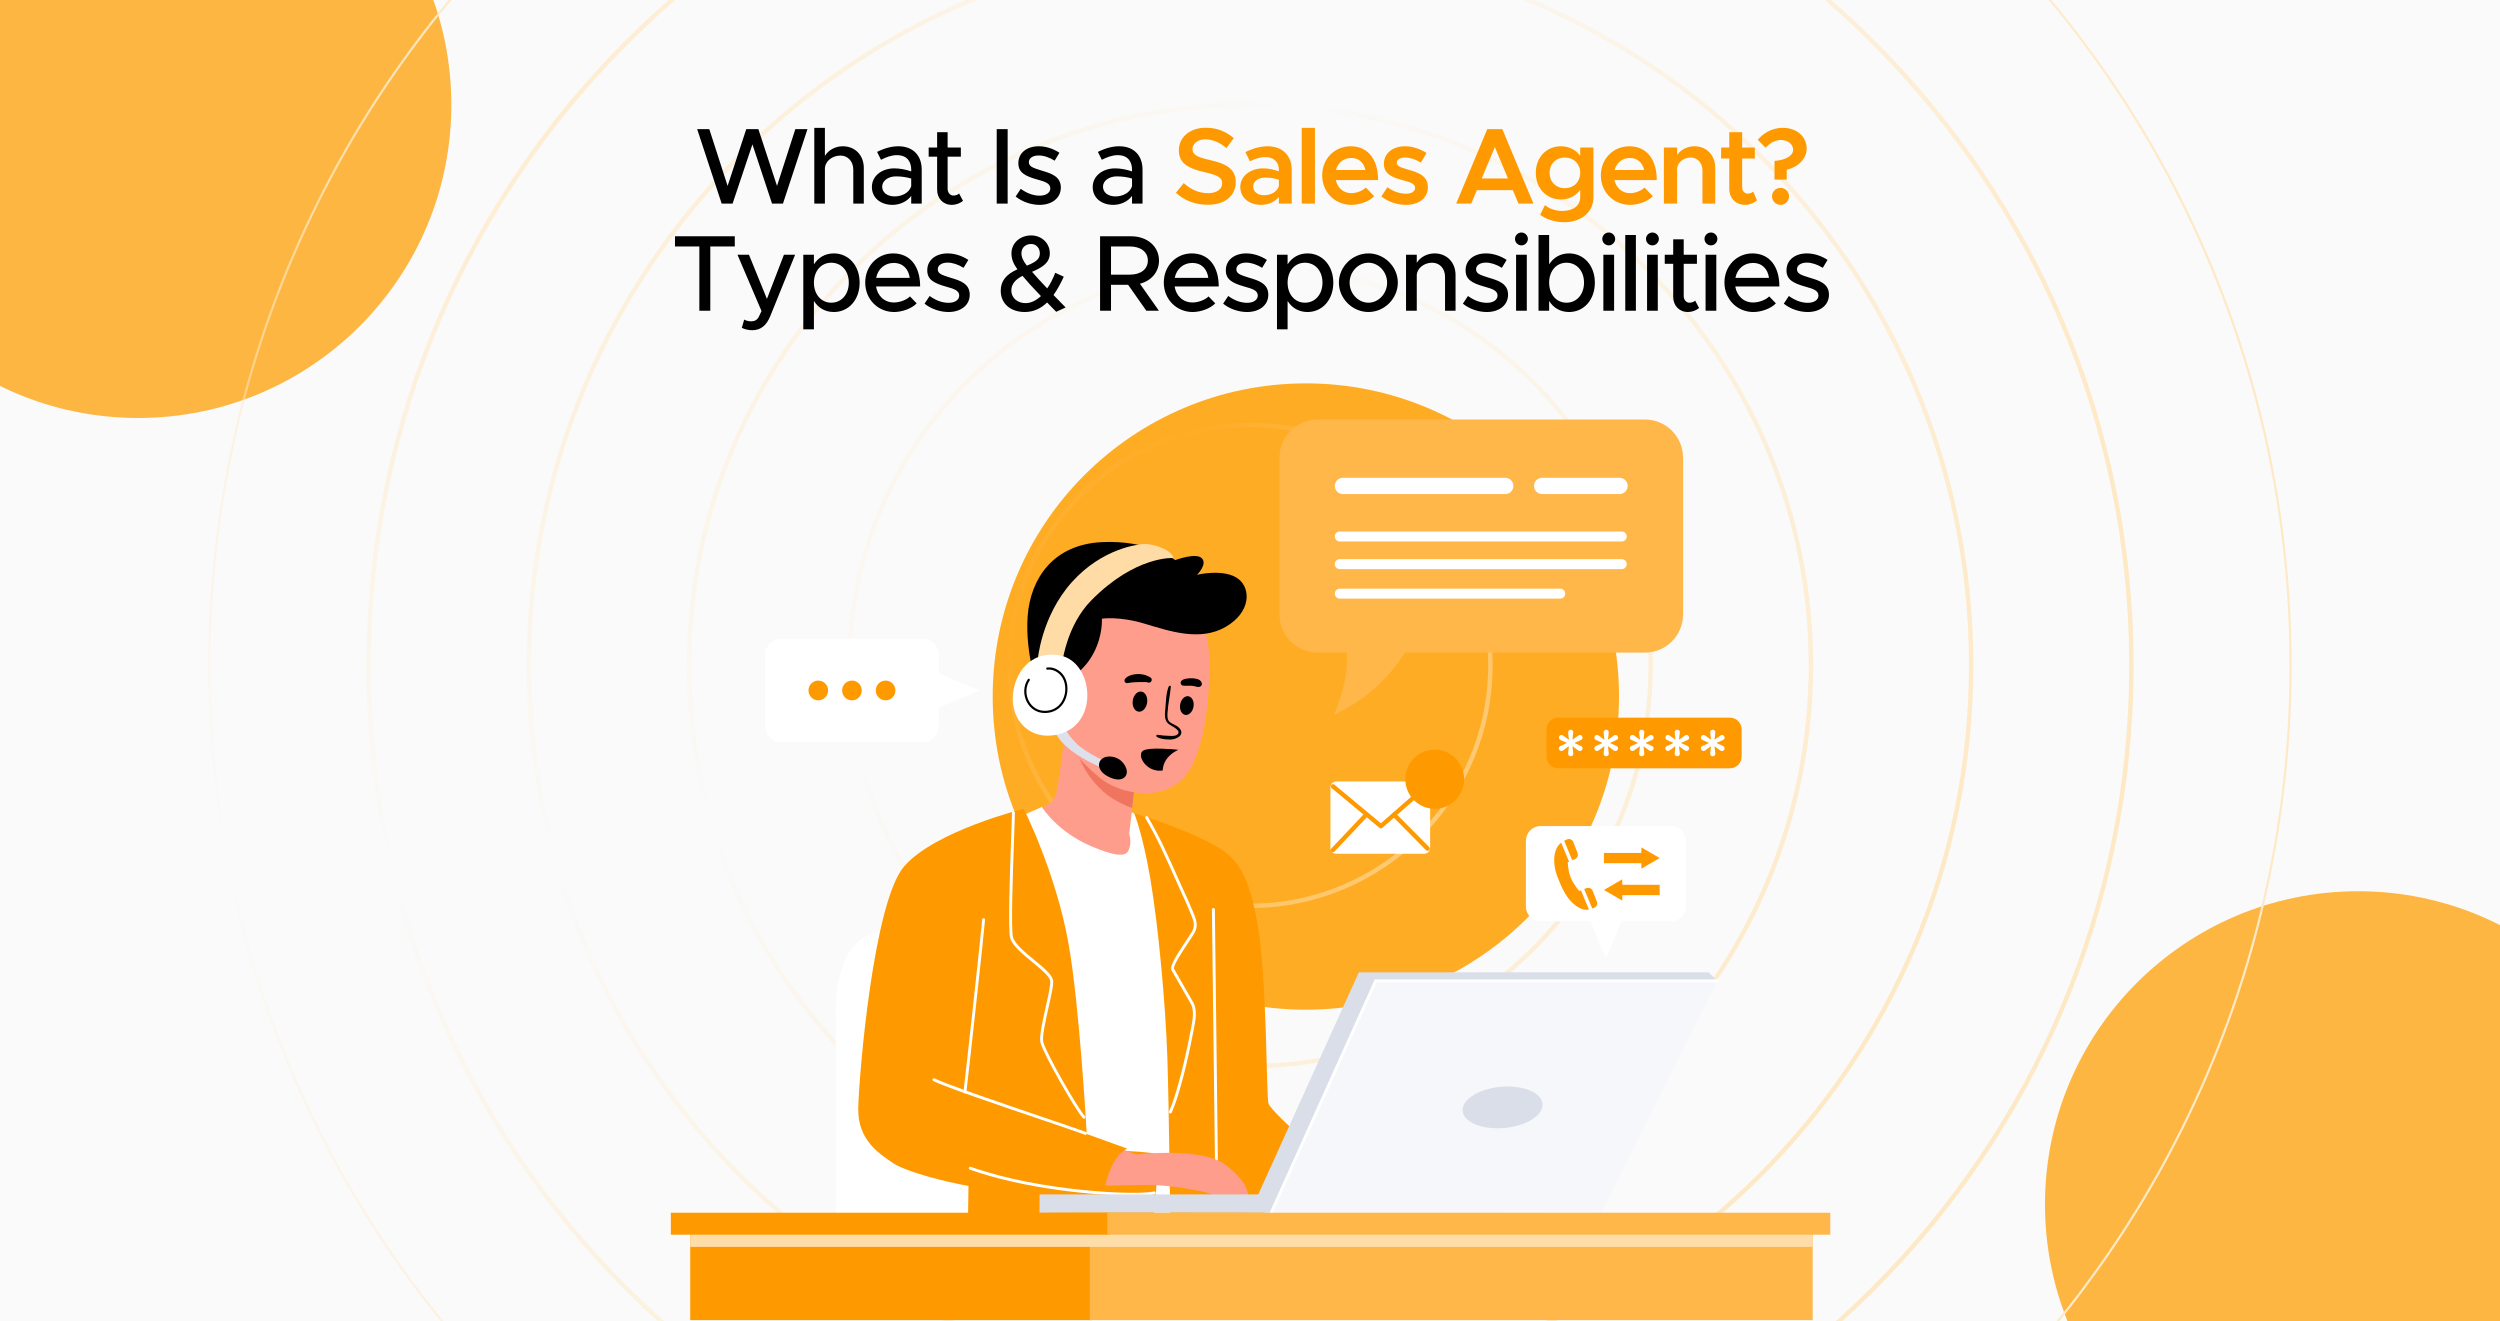 <svg width="350" height="185" viewBox="0 0 350 185" fill="none" xmlns="http://www.w3.org/2000/svg">
<g clip-path="url(#clip0_2376_2)">
<rect width="350" height="185" fill="#FAFAFA"/>
<g filter="url(#filter0_f_2376_2)">
<circle cx="19.343" cy="14.675" r="43.843" fill="#FDB642"/>
</g>
<g filter="url(#filter1_f_2376_2)">
<circle cx="182.819" cy="97.515" r="43.843" fill="#FFAC25"/>
</g>
<g filter="url(#filter2_f_2376_2)">
<circle cx="330.142" cy="168.617" r="43.843" fill="#FDB642"/>
</g>
<path d="M175 -52.514C255.456 -52.514 320.679 12.709 320.679 93.165C320.679 173.621 255.456 238.845 175 238.845C94.543 238.845 29.321 173.621 29.321 93.165C29.321 12.709 94.544 -52.514 175 -52.514ZM298.243 93.165C298.243 161.23 243.065 216.408 175 216.408C106.935 216.408 51.757 161.23 51.757 93.165C51.757 25.1 106.935 -30.078 175 -30.078C243.065 -30.078 298.243 25.1 298.243 93.165ZM275.807 93.165C275.807 148.839 230.674 193.973 175 193.973C119.326 193.972 74.193 148.839 74.193 93.165C74.193 37.491 119.326 -7.641 175 -7.642C230.674 -7.642 275.807 37.491 275.807 93.165ZM253.372 93.165C253.372 136.448 218.283 171.537 175 171.537C131.717 171.537 96.629 136.448 96.629 93.165C96.629 49.882 131.717 14.794 175 14.794C218.283 14.794 253.372 49.882 253.372 93.165ZM230.935 93.165C230.935 124.057 205.892 149.101 175 149.101C144.108 149.1 119.064 124.057 119.064 93.165C119.064 62.273 144.108 37.23 175 37.23C205.892 37.23 230.935 62.273 230.935 93.165ZM208.5 93.165C208.5 111.666 193.501 126.665 175 126.665C156.499 126.665 141.501 111.666 141.501 93.165C141.501 74.664 156.499 59.666 175 59.666C193.501 59.666 208.499 74.664 208.5 93.165ZM208.808 93.165C208.808 74.493 193.671 59.357 175 59.357C156.328 59.358 141.192 74.493 141.192 93.165C141.192 111.837 156.328 126.973 175 126.974C193.671 126.974 208.808 111.837 208.808 93.165ZM231.244 93.165C231.244 62.102 206.062 36.921 175 36.921C143.937 36.921 118.756 62.102 118.755 93.165C118.755 124.228 143.937 149.409 175 149.409C206.062 149.409 231.244 124.228 231.244 93.165ZM253.68 93.165C253.68 49.711 218.453 14.485 175 14.485C131.546 14.486 96.32 49.712 96.32 93.165C96.32 136.619 131.546 171.846 175 171.846C218.453 171.846 253.68 136.619 253.68 93.165ZM276.116 93.165C276.116 37.32 230.844 -7.95 175 -7.95C119.155 -7.95 73.885 37.321 73.884 93.165C73.884 149.01 119.155 194.281 175 194.281C230.844 194.281 276.116 149.01 276.116 93.165ZM298.551 93.165C298.551 24.929 243.235 -30.387 175 -30.387C106.764 -30.387 51.448 24.93 51.448 93.165C51.448 161.401 106.764 216.717 175 216.717C243.235 216.717 298.551 161.401 298.551 93.165Z" stroke="url(#paint0_radial_2376_2)" stroke-width="0.309"/>
<path d="M101.032 28.5L97.604 18.081H99.303L101.866 26.028L104.475 18.081H106.173L108.782 26.028L111.345 18.081H113.044L109.616 28.5H108.084L105.339 20.204L102.564 28.5H101.032ZM117.989 20.477C119.718 20.477 120.932 21.736 120.932 23.51V28.5H119.461V23.768C119.461 22.6 118.717 21.781 117.656 21.781C116.473 21.781 115.487 22.615 115.487 23.631V28.5H114.001V17.898H115.487V21.827C115.957 21.038 116.913 20.477 117.989 20.477ZM125.764 20.477C127.873 20.477 129.04 21.811 129.04 23.753V28.5H127.569V27.423C126.993 28.242 125.916 28.682 124.961 28.682C123.292 28.682 122.064 27.711 122.064 26.18C122.064 24.617 123.474 23.571 125.203 23.571C125.977 23.571 126.811 23.738 127.569 23.995V23.753C127.569 22.767 127.114 21.721 125.552 21.721C124.779 21.721 124.02 22.024 123.338 22.373L122.792 21.265C123.914 20.704 124.9 20.477 125.764 20.477ZM125.249 27.499C126.219 27.499 127.311 27.014 127.569 26.043V24.997C126.932 24.799 126.204 24.693 125.431 24.693C124.384 24.693 123.505 25.285 123.505 26.134C123.505 26.983 124.263 27.499 125.249 27.499ZM134.276 27.09L134.822 28.121C134.397 28.47 133.821 28.682 133.259 28.682C132.046 28.682 131.197 27.802 131.197 26.544V21.933H130.014V20.659H131.197V18.505H132.668V20.659H134.518V21.933H132.668V26.437C132.668 26.983 133.032 27.378 133.472 27.378C133.805 27.378 134.109 27.256 134.276 27.09ZM139.539 28.5V18.081H141.071V28.5H139.539ZM145.544 28.682C144.391 28.682 143.132 28.273 142.192 27.514L142.905 26.437C143.739 27.044 144.634 27.393 145.559 27.393C146.439 27.393 147.045 26.983 147.045 26.377C147.045 25.649 146.242 25.421 145.271 25.148C143.466 24.648 142.571 24.132 142.571 22.858C142.556 21.417 143.754 20.477 145.423 20.477C146.439 20.477 147.47 20.826 148.319 21.387L147.652 22.494C146.894 22.024 146.105 21.766 145.423 21.766C144.649 21.766 144.042 22.1 144.042 22.691C144.042 23.298 144.528 23.48 145.847 23.889C147.136 24.268 148.517 24.693 148.517 26.255C148.517 27.742 147.258 28.682 145.544 28.682ZM156.679 20.477C158.787 20.477 159.955 21.811 159.955 23.753V28.5H158.484V27.423C157.907 28.242 156.831 28.682 155.875 28.682C154.207 28.682 152.978 27.711 152.978 26.18C152.978 24.617 154.389 23.571 156.118 23.571C156.891 23.571 157.725 23.738 158.484 23.995V23.753C158.484 22.767 158.029 21.721 156.467 21.721C155.693 21.721 154.935 22.024 154.252 22.373L153.706 21.265C154.829 20.704 155.814 20.477 156.679 20.477ZM156.163 27.499C157.134 27.499 158.226 27.014 158.484 26.043V24.997C157.847 24.799 157.119 24.693 156.345 24.693C155.299 24.693 154.419 25.285 154.419 26.134C154.419 26.983 155.177 27.499 156.163 27.499ZM97.909 43.5V34.506H94.497V33.081H102.869V34.506H99.441V43.5H97.909ZM105.338 46.23C104.807 46.23 104.261 46.109 103.852 45.896L104.186 44.744C104.489 44.91 104.838 44.986 105.141 44.986C105.626 44.986 105.96 44.835 106.218 44.38L106.612 43.545L103.245 35.659H104.853L107.371 41.847L109.752 35.659H111.314L107.856 44.213C107.295 45.623 106.461 46.215 105.338 46.23ZM116.739 35.477C118.802 35.477 120.349 37.175 120.349 39.572C120.349 41.983 118.802 43.682 116.739 43.682C115.526 43.682 114.555 43.106 113.948 42.135V46.109H112.462V35.659H113.948V37.009C114.555 36.053 115.526 35.477 116.739 35.477ZM116.375 42.378C117.816 42.378 118.832 41.21 118.832 39.572C118.832 37.934 117.816 36.781 116.375 36.781C114.965 36.781 113.948 37.934 113.948 39.572C113.948 41.21 114.965 42.378 116.375 42.378ZM125.149 42.347C125.968 42.347 126.924 41.983 127.394 41.498L128.334 42.469C127.637 43.212 126.272 43.682 125.165 43.682C122.981 43.682 121.13 41.968 121.13 39.557C121.13 37.206 122.874 35.477 125.043 35.477C127.44 35.477 128.82 37.297 128.82 40.103H122.647C122.844 41.407 123.8 42.347 125.149 42.347ZM125.104 36.812C123.891 36.812 122.905 37.63 122.662 38.904H127.364C127.197 37.691 126.454 36.812 125.104 36.812ZM132.79 43.682C131.637 43.682 130.378 43.273 129.438 42.514L130.151 41.437C130.985 42.044 131.88 42.393 132.805 42.393C133.684 42.393 134.291 41.983 134.291 41.377C134.291 40.649 133.487 40.421 132.517 40.148C130.712 39.648 129.817 39.132 129.817 37.858C129.802 36.417 131 35.477 132.668 35.477C133.684 35.477 134.716 35.826 135.565 36.387L134.898 37.494C134.139 37.024 133.351 36.766 132.668 36.766C131.895 36.766 131.288 37.1 131.288 37.691C131.288 38.298 131.773 38.48 133.093 38.889C134.382 39.269 135.762 39.693 135.762 41.255C135.762 42.742 134.503 43.682 132.79 43.682ZM149.188 43.045L147.868 43.652C147.398 43.181 146.973 42.742 146.594 42.347C145.73 43.181 144.713 43.682 143.455 43.682C141.544 43.682 140.103 42.56 140.103 40.709C140.103 39.359 140.831 38.419 142.438 37.706C141.847 36.887 141.604 36.235 141.604 35.462C141.604 34.066 142.772 32.959 144.365 32.959C145.851 32.959 146.973 34.066 146.973 35.447C146.973 36.751 146.033 37.388 144.486 38.055C145.108 38.768 145.76 39.496 146.609 40.376C147.049 39.739 147.428 38.995 147.732 38.192L148.93 38.738C148.49 39.693 148.02 40.558 147.489 41.301L149.188 43.045ZM144.365 34.157C143.591 34.157 143 34.658 143 35.462C143 35.992 143.242 36.523 143.758 37.191C145.047 36.675 145.578 36.266 145.578 35.462C145.578 34.734 145.077 34.157 144.365 34.157ZM143.576 42.438C144.349 42.438 145.077 42.059 145.73 41.453C144.577 40.254 143.803 39.405 143.151 38.616C142.15 39.132 141.589 39.784 141.589 40.649C141.589 41.771 142.499 42.438 143.576 42.438ZM162.261 36.478C162.261 38.086 161.169 39.314 159.592 39.724L162.246 43.5H160.486L157.938 39.875H155.542V43.5H154.01V33.081H158.393C160.593 33.081 162.261 34.491 162.261 36.478ZM155.542 34.506V38.45H158.181C159.683 38.45 160.699 37.706 160.699 36.478C160.699 35.249 159.683 34.506 158.181 34.506H155.542ZM166.95 42.347C167.769 42.347 168.725 41.983 169.195 41.498L170.135 42.469C169.438 43.212 168.073 43.682 166.965 43.682C164.781 43.682 162.931 41.968 162.931 39.557C162.931 37.206 164.675 35.477 166.844 35.477C169.24 35.477 170.621 37.297 170.621 40.103H164.448C164.645 41.407 165.6 42.347 166.95 42.347ZM166.905 36.812C165.691 36.812 164.706 37.63 164.463 38.904H169.165C168.998 37.691 168.255 36.812 166.905 36.812ZM174.59 43.682C173.438 43.682 172.179 43.273 171.239 42.514L171.951 41.437C172.786 42.044 173.68 42.393 174.606 42.393C175.485 42.393 176.092 41.983 176.092 41.377C176.092 40.649 175.288 40.421 174.317 40.148C172.513 39.648 171.618 39.132 171.618 37.858C171.603 36.417 172.801 35.477 174.469 35.477C175.485 35.477 176.517 35.826 177.366 36.387L176.699 37.494C175.94 37.024 175.152 36.766 174.469 36.766C173.696 36.766 173.089 37.1 173.089 37.691C173.089 38.298 173.574 38.48 174.894 38.889C176.183 39.269 177.563 39.693 177.563 41.255C177.563 42.742 176.304 43.682 174.59 43.682ZM183.054 35.477C185.117 35.477 186.664 37.175 186.664 39.572C186.664 41.983 185.117 43.682 183.054 43.682C181.841 43.682 180.87 43.106 180.263 42.135V46.109H178.777V35.659H180.263V37.009C180.87 36.053 181.841 35.477 183.054 35.477ZM182.69 42.378C184.131 42.378 185.147 41.21 185.147 39.572C185.147 37.934 184.131 36.781 182.69 36.781C181.28 36.781 180.263 37.934 180.263 39.572C180.263 41.21 181.28 42.378 182.69 42.378ZM191.586 43.682C189.341 43.682 187.445 41.801 187.445 39.572C187.445 37.342 189.341 35.477 191.586 35.477C193.815 35.477 195.696 37.342 195.696 39.572C195.696 41.801 193.815 43.682 191.586 43.682ZM191.586 42.378C192.996 42.378 194.195 41.104 194.195 39.572C194.195 38.055 192.996 36.781 191.586 36.781C190.145 36.781 188.947 38.055 188.947 39.572C188.947 41.104 190.145 42.378 191.586 42.378ZM200.835 35.477C202.564 35.477 203.777 36.736 203.777 38.51V43.5H202.306V38.768C202.306 37.6 201.563 36.781 200.501 36.781C199.409 36.781 198.469 37.494 198.348 38.419V43.5H196.846V35.659H198.348V36.796C198.818 36.023 199.773 35.477 200.835 35.477ZM208.155 43.682C207.002 43.682 205.743 43.273 204.803 42.514L205.516 41.437C206.35 42.044 207.245 42.393 208.17 42.393C209.05 42.393 209.656 41.983 209.656 41.377C209.656 40.649 208.853 40.421 207.882 40.148C206.077 39.648 205.182 39.132 205.182 37.858C205.167 36.417 206.365 35.477 208.034 35.477C209.05 35.477 210.081 35.826 210.93 36.387L210.263 37.494C209.505 37.024 208.716 36.766 208.034 36.766C207.26 36.766 206.653 37.1 206.653 37.691C206.653 38.298 207.139 38.48 208.458 38.889C209.747 39.269 211.128 39.693 211.128 41.255C211.128 42.742 209.869 43.682 208.155 43.682ZM213.009 34.355C212.493 34.355 212.099 33.93 212.099 33.444C212.099 32.974 212.493 32.55 213.009 32.55C213.494 32.55 213.904 32.974 213.904 33.444C213.904 33.93 213.494 34.355 213.009 34.355ZM212.251 43.5V35.659H213.752V43.5H212.251ZM219.67 35.477C221.733 35.477 223.28 37.175 223.28 39.572C223.28 41.983 221.733 43.682 219.67 43.682C218.457 43.682 217.486 43.106 216.88 42.135V43.5H215.393V32.898H216.88V37.009C217.486 36.053 218.457 35.477 219.67 35.477ZM219.306 42.378C220.747 42.378 221.763 41.21 221.763 39.572C221.763 37.934 220.747 36.781 219.306 36.781C217.896 36.781 216.88 37.934 216.88 39.572C216.88 41.21 217.896 42.378 219.306 42.378ZM225.229 34.355C224.714 34.355 224.319 33.93 224.319 33.444C224.319 32.974 224.714 32.55 225.229 32.55C225.715 32.55 226.124 32.974 226.124 33.444C226.124 33.93 225.715 34.355 225.229 34.355ZM224.471 43.5V35.659H225.973V43.5H224.471ZM227.538 43.5V32.898H229.024V43.5H227.538ZM231.348 34.355C230.832 34.355 230.438 33.93 230.438 33.444C230.438 32.974 230.832 32.55 231.348 32.55C231.833 32.55 232.242 32.974 232.242 33.444C232.242 33.93 231.833 34.355 231.348 34.355ZM230.589 43.5V35.659H232.091V43.5H230.589ZM237.326 42.09L237.872 43.121C237.448 43.47 236.871 43.682 236.31 43.682C235.097 43.682 234.248 42.802 234.248 41.544V36.933H233.065V35.659H234.248V33.505H235.719V35.659H237.569V36.933H235.719V41.437C235.719 41.983 236.083 42.378 236.523 42.378C236.856 42.378 237.16 42.256 237.326 42.09ZM239.539 34.355C239.024 34.355 238.629 33.93 238.629 33.444C238.629 32.974 239.024 32.55 239.539 32.55C240.025 32.55 240.434 32.974 240.434 33.444C240.434 33.93 240.025 34.355 239.539 34.355ZM238.781 43.5V35.659H240.283V43.5H238.781ZM245.442 42.347C246.261 42.347 247.217 41.983 247.687 41.498L248.627 42.469C247.93 43.212 246.565 43.682 245.458 43.682C243.274 43.682 241.423 41.968 241.423 39.557C241.423 37.206 243.167 35.477 245.336 35.477C247.733 35.477 249.113 37.297 249.113 40.103H242.94C243.137 41.407 244.093 42.347 245.442 42.347ZM245.397 36.812C244.184 36.812 243.198 37.63 242.955 38.904H247.657C247.49 37.691 246.747 36.812 245.397 36.812ZM253.083 43.682C251.93 43.682 250.671 43.273 249.731 42.514L250.444 41.437C251.278 42.044 252.173 42.393 253.098 42.393C253.977 42.393 254.584 41.983 254.584 41.377C254.584 40.649 253.78 40.421 252.81 40.148C251.005 39.648 250.11 39.132 250.11 37.858C250.095 36.417 251.293 35.477 252.961 35.477C253.977 35.477 255.009 35.826 255.858 36.387L255.191 37.494C254.432 37.024 253.644 36.766 252.961 36.766C252.188 36.766 251.581 37.1 251.581 37.691C251.581 38.298 252.066 38.48 253.386 38.889C254.675 39.269 256.055 39.693 256.055 41.255C256.055 42.742 254.796 43.682 253.083 43.682Z" fill="black"/>
<path d="M169.09 28.667C167.3 28.667 165.784 28.06 164.631 26.983L165.723 25.634C166.678 26.498 167.786 27.044 169.151 27.044C170.44 27.044 171.107 26.407 171.107 25.664C171.107 24.799 170.364 24.511 168.696 24.117C166.542 23.616 165.04 22.994 165.04 21.038C165.04 19.218 166.587 17.883 168.787 17.883C170.44 17.883 171.683 18.445 172.73 19.339L171.699 20.735C170.789 19.946 169.742 19.506 168.711 19.506C167.664 19.506 166.951 20.143 166.951 20.871C166.951 21.721 167.725 22.024 169.378 22.403C171.547 22.888 173.003 23.586 173.003 25.482C173.003 27.347 171.577 28.667 169.09 28.667ZM177.477 20.477C179.555 20.477 180.844 21.796 180.844 23.783V28.5H179.039V27.56C178.463 28.288 177.477 28.682 176.567 28.682C174.898 28.682 173.64 27.696 173.64 26.18C173.64 24.633 175.08 23.571 176.84 23.571C177.553 23.571 178.326 23.723 179.039 23.995V23.783C179.039 22.873 178.538 21.994 177.113 21.994C176.37 21.994 175.657 22.251 174.989 22.585L174.352 21.296C175.46 20.75 176.491 20.477 177.477 20.477ZM176.976 27.332C177.871 27.332 178.827 26.877 179.039 26.043V25.163C178.463 24.966 177.81 24.86 177.113 24.86C176.188 24.86 175.444 25.376 175.444 26.119C175.444 26.862 176.097 27.332 176.976 27.332ZM182.241 28.5V17.898H184.091V28.5H182.241ZM189.184 27.044C189.912 27.044 190.777 26.71 191.217 26.255L192.385 27.469C191.702 28.197 190.337 28.682 189.2 28.682C186.955 28.682 185.105 26.968 185.105 24.557C185.105 22.206 186.864 20.477 189.093 20.477C191.52 20.477 192.931 22.312 192.931 25.209H187.016C187.243 26.286 188.062 27.044 189.184 27.044ZM189.169 22.115C188.138 22.115 187.304 22.767 187.031 23.798H191.156C190.944 22.812 190.276 22.115 189.169 22.115ZM196.825 28.682C195.626 28.682 194.337 28.257 193.397 27.499L194.231 26.21C194.989 26.756 195.869 27.12 196.855 27.12C197.598 27.12 198.114 26.801 198.114 26.316C198.114 25.709 197.431 25.512 196.536 25.27C194.838 24.83 193.761 24.344 193.746 22.949C193.746 21.478 194.959 20.477 196.703 20.477C197.78 20.477 198.857 20.856 199.706 21.417L198.933 22.767C198.19 22.297 197.386 22.054 196.703 22.054C196.051 22.054 195.551 22.312 195.551 22.752C195.551 23.252 195.96 23.404 197.158 23.753C198.478 24.117 199.903 24.572 199.903 26.21C199.903 27.711 198.66 28.682 196.825 28.682ZM212.586 28.5L211.797 26.619H206.762L205.973 28.5H203.865L208.218 18.081H210.326L214.679 28.5H212.586ZM207.444 24.981H211.115L209.28 20.598L207.444 24.981ZM221.23 20.659H223.08V27.666C223.08 29.683 221.382 31.109 218.985 31.109C217.636 31.109 216.392 30.669 215.618 30.062L216.301 28.712C216.847 29.213 217.787 29.531 218.712 29.531C220.259 29.531 221.23 28.788 221.23 27.605V26.589C220.608 27.423 219.668 27.924 218.546 27.924C216.513 27.924 215.012 26.377 215.012 24.193C215.012 22.009 216.513 20.477 218.546 20.477C219.653 20.477 220.669 20.992 221.23 21.827V20.659ZM219.076 26.346C220.335 26.346 221.23 25.451 221.23 24.193C221.23 22.949 220.335 22.054 219.076 22.054C217.833 22.054 216.938 22.949 216.938 24.193C216.938 25.451 217.833 26.346 219.076 26.346ZM228.2 27.044C228.928 27.044 229.793 26.71 230.232 26.255L231.4 27.469C230.718 28.197 229.353 28.682 228.215 28.682C225.971 28.682 224.12 26.968 224.12 24.557C224.12 22.206 225.88 20.477 228.109 20.477C230.536 20.477 231.946 22.312 231.946 25.209H226.031C226.259 26.286 227.078 27.044 228.2 27.044ZM228.185 22.115C227.154 22.115 226.319 22.767 226.046 23.798H230.172C229.959 22.812 229.292 22.115 228.185 22.115ZM237.22 20.477C238.934 20.477 240.132 21.736 240.132 23.51V28.5H238.343V23.874C238.343 22.812 237.66 22.054 236.69 22.054C235.719 22.054 234.915 22.706 234.794 23.541V28.5H232.943V20.659H234.794V21.705C235.279 20.977 236.189 20.477 237.22 20.477ZM245.448 26.817L245.978 28.06C245.539 28.439 244.902 28.682 244.31 28.682C243.006 28.682 242.096 27.742 242.096 26.422V22.191H240.958V20.659H242.096V18.505H243.901V20.659H245.675V22.191H243.901V26.195C243.901 26.726 244.234 27.105 244.674 27.105C244.993 27.105 245.281 26.983 245.448 26.817ZM248.431 25.148V22.524C249.963 22.433 251.039 21.796 251.039 20.992C251.039 20.249 250.372 19.597 249.341 19.597C248.461 19.597 247.748 20.067 247.187 20.689L246.08 19.567C246.929 18.596 248.097 17.898 249.599 17.898C251.601 17.898 252.935 19.157 252.935 20.811C252.935 22.175 251.783 23.389 250.145 23.753V25.148H248.431ZM249.295 28.682C248.598 28.682 248.082 28.136 248.082 27.469C248.082 26.847 248.598 26.301 249.295 26.301C249.932 26.301 250.463 26.847 250.463 27.469C250.463 28.136 249.932 28.682 249.295 28.682Z" fill="#FF9900"/>
<path d="M215.678 128.976C214.546 128.976 213.627 128.051 213.627 126.912V117.713C213.627 116.573 214.546 115.648 215.678 115.648H233.976C235.108 115.648 236.027 116.573 236.027 117.713V126.912C236.027 128.051 235.108 128.976 233.976 128.976H227.01L224.827 134.187L222.644 128.976H215.678Z" fill="white"/>
<path d="M224.548 120.846H229.789V121.618L232.357 120.127L229.789 118.637V119.409H224.548V120.846Z" fill="#FF9900"/>
<path d="M232.357 123.873H227.12V123.105L224.548 124.596L227.12 126.086V125.314H232.357V123.873Z" fill="#FF9900"/>
<path d="M221.333 124.649L221.087 124.74C221.087 124.74 220.308 123.848 219.906 122.874C219.5 121.899 219.488 120.714 219.488 120.714L219.668 120.636L218.561 117.969C218.364 118.122 218.176 118.324 218.024 118.58C217.396 119.649 217.458 121.284 218.09 122.882C218.721 124.484 219.394 125.909 220.624 126.804C221.35 127.333 221.973 127.428 222.457 127.349L221.333 124.649Z" fill="#FF9900"/>
<path d="M222.129 124.337L221.784 124.461L222.92 127.195C223.049 127.153 223.162 127.104 223.261 127.046C223.556 126.885 223.683 126.53 223.56 126.216L222.97 124.717C222.838 124.383 222.465 124.214 222.129 124.337Z" fill="#FF9900"/>
<path d="M219.426 117.499C219.287 117.548 219.139 117.619 218.983 117.709L220.115 120.434L220.497 120.278C220.825 120.137 220.985 119.757 220.858 119.423L220.263 117.887C220.132 117.553 219.763 117.379 219.426 117.499Z" fill="#FF9900"/>
<path d="M117.001 172.688V141.936C117.001 141.936 116.661 133.65 120.991 131.259C125.318 128.864 143.559 130.149 143.559 130.149V172.688H117.001Z" fill="white"/>
<path d="M149.259 101.355C149.259 101.355 148.156 110.67 147.729 111.438C147.307 112.206 147.307 112.206 147.307 112.206L145.187 113.659C145.187 113.659 149.259 119.469 154.262 120.406C159.269 121.347 158.847 118.358 158.847 118.358L158.08 116.731L159.101 107.85C159.101 107.85 150.022 103.663 149.259 101.355Z" fill="#FF9D8C"/>
<path d="M142.554 114.43L145.863 112.977C145.863 112.977 147.983 116.478 152.905 118.53C157.826 120.582 157.912 119.385 158.166 118.53C158.42 117.675 158.08 116.734 158.08 116.734L158.445 113.745L160.413 114.405L167.246 170.041L149.681 170.896L142.554 114.43Z" fill="white"/>
<path d="M158.761 113.801C158.761 113.801 159.95 116.563 161.053 123.058C162.156 129.548 163.173 140.481 163.428 148C163.682 155.519 163.85 172.686 163.85 172.686C163.85 172.686 185.741 172.686 185.995 172.686C186.249 172.686 187.779 164.23 187.779 164.23C187.779 164.23 178.105 155.886 177.596 154.519C177.256 153.611 177.428 136.724 175.985 128.949C174.541 121.175 172.675 119.61 168.771 117.674C164.74 115.671 158.761 113.801 158.761 113.801Z" fill="#FF9900"/>
<path d="M170.301 162.898C170.186 162.898 170.096 162.803 170.096 162.691C170.096 162.08 169.985 153.401 169.882 145.007C169.78 136.618 169.669 127.939 169.669 127.324C169.669 127.208 169.764 127.117 169.874 127.117C169.989 127.117 170.079 127.208 170.079 127.324C170.079 127.935 170.19 136.614 170.293 145.003C170.395 153.397 170.506 162.076 170.506 162.691C170.506 162.803 170.411 162.898 170.301 162.898Z" fill="white"/>
<path d="M135.66 160.81L135.492 172.685H161.283C161.283 172.685 162.386 162.606 161.964 161.665C161.537 160.728 135.66 160.81 135.66 160.81Z" fill="#FF9900"/>
<path d="M154.885 111.182C155.935 112.033 157.375 112.718 158.494 113.131L159.101 107.851C159.101 107.851 152.281 104.704 149.968 102.363C150.452 105.022 151.642 108.544 154.885 111.182Z" fill="#EF755F"/>
<path d="M167.078 84.014C167.078 84.014 168.857 87.09 169.198 90.851C169.538 94.608 169.198 104.261 166.143 108.361C163.087 112.461 156.723 111.264 153.84 108.787C151.191 106.516 148.578 104.005 147.902 99.051C147.221 94.096 149.341 84.699 155.365 82.734C161.39 80.768 167.078 84.014 167.078 84.014Z" fill="#FF9D8C"/>
<path d="M174.73 167.318C174.73 167.318 174.431 167.318 173.975 167.306C173.866 167.303 173.75 167.301 173.627 167.301C173.188 167.289 172.655 167.277 172.118 167.26C171.997 167.255 171.877 167.25 171.757 167.248C171.224 167.235 170.768 167.301 170.342 167.277H170.33C170.239 167.272 170.108 167.285 170.001 167.289C169.947 167.294 169.902 167.296 169.866 167.293C169.62 167.248 169.571 167.19 169.304 167.07C168.96 166.913 164.297 165.865 160.504 165.889C156.714 165.906 153.315 166.166 152.761 165.699C152.203 165.225 151.867 160.431 155.103 160.117L159.081 161.637C159.081 161.637 168.164 160.551 171.494 163.024C174.832 165.497 174.73 167.318 174.73 167.318Z" fill="#FF9D8C"/>
<path d="M179.811 167.278C179.721 167.274 179.589 167.287 179.483 167.291C179.401 167.159 179.229 166.919 179.134 166.82C178.109 165.767 175.632 165.086 174.734 164.867C174.652 164.846 174.599 164.764 174.619 164.681C174.636 164.599 174.722 164.549 174.808 164.566C176.116 164.884 178.892 165.697 179.68 167.031C179.704 167.068 179.77 167.196 179.811 167.278Z" fill="#FF9900"/>
<path d="M181.599 167.256C181.479 167.256 181.358 167.252 181.238 167.244C180.119 165.188 178.289 164.601 176.026 163.866L175.89 163.821C175.813 163.796 175.767 163.71 175.792 163.627C175.821 163.549 175.903 163.499 175.989 163.528L176.12 163.573C178.511 164.345 180.438 164.965 181.599 167.256Z" fill="#FF9900"/>
<path d="M183.457 167.303C183.35 167.303 183.234 167.301 183.108 167.298C182.431 165.862 180.184 163.459 177.211 162.897C177.125 162.885 177.067 162.802 177.084 162.715C177.1 162.633 177.182 162.579 177.26 162.592C180.323 163.174 182.796 165.688 183.457 167.303Z" fill="#FF9900"/>
<path d="M149.936 94.822C149.936 94.822 151.801 93.922 153.118 91.403C154.434 88.885 154.262 86.618 154.262 86.618C154.262 86.618 156.641 86.234 160.204 87.303C163.768 88.373 168.008 89.822 171.572 87.774C175.136 85.722 175.136 82.436 173.397 81.069C171.449 79.537 167.586 80.47 167.586 80.47C167.586 80.47 169.071 79.017 168.263 78.162C167.459 77.308 164.531 78.418 164.531 78.418C164.531 78.418 160.967 75.557 154.221 75.9C147.475 76.242 144.252 80.982 143.87 86.279C143.489 91.573 145.396 96.87 145.396 96.87L149.936 94.822Z" fill="black"/>
<path d="M163.62 96.108C163.239 97.053 163.247 98.156 163.153 99.163C163.079 99.948 162.936 100.86 163.649 101.389C163.99 101.641 165.597 102.322 164.769 102.875C164.453 103.086 163.924 103.028 163.567 103.011C163.318 103 163.07 102.987 162.821 102.97C162.554 102.95 162.292 102.871 162.029 102.867C161.869 102.867 161.824 103.078 161.951 103.156C162.378 103.428 163.005 103.511 163.506 103.528C164.006 103.548 164.342 103.528 164.793 103.3C165.068 103.164 165.339 102.966 165.384 102.636C165.433 102.264 165.154 101.93 164.875 101.723C164.555 101.484 164.162 101.372 163.838 101.137C163.387 100.815 163.424 100.27 163.456 99.762C163.53 98.548 163.809 97.355 163.916 96.145C163.932 95.963 163.678 95.963 163.62 96.108Z" fill="black"/>
<path d="M167.09 98.945C166.963 99.668 166.442 100.176 165.929 100.085C165.413 99.994 165.097 99.333 165.224 98.615C165.351 97.896 165.872 97.385 166.385 97.475C166.901 97.57 167.217 98.227 167.09 98.945Z" fill="black"/>
<path d="M160.598 98.377C160.483 99.153 159.938 99.719 159.384 99.632C158.826 99.55 158.47 98.852 158.584 98.076C158.699 97.299 159.245 96.738 159.798 96.821C160.356 96.903 160.713 97.601 160.598 98.377Z" fill="black"/>
<path d="M165.577 95.981C165.974 96.047 166.376 95.977 166.774 96.006C166.87 96.014 166.965 96.024 167.061 96.035C167.131 96.043 166.934 96.018 167.028 96.031C167.05 96.036 167.071 96.04 167.09 96.043C167.142 96.051 167.192 96.061 167.242 96.072C167.324 96.1 167.407 96.124 167.492 96.146C167.57 96.163 167.656 96.179 167.734 96.179C167.777 96.171 167.821 96.164 167.865 96.159C167.838 96.164 167.81 96.17 167.783 96.175C167.783 96.183 167.931 96.159 167.947 96.159C168.172 96.105 168.312 95.837 168.25 95.618C168.231 95.555 168.203 95.497 168.164 95.445C168.148 95.422 168.13 95.4 168.111 95.378C168.127 95.395 168.144 95.413 168.16 95.432C168.144 95.407 168.126 95.384 168.107 95.362C168.085 95.323 168.055 95.293 168.017 95.271C167.984 95.246 167.951 95.222 167.918 95.197C167.816 95.122 167.676 95.081 167.553 95.048C167.313 94.987 167.069 94.956 166.823 94.953C166.58 94.956 166.339 94.975 166.101 95.011C165.888 95.04 165.654 95.114 165.482 95.242C165.351 95.341 165.269 95.469 165.29 95.643C165.31 95.787 165.425 95.952 165.577 95.981Z" fill="black"/>
<path d="M161.053 94.836C160.999 94.803 160.942 94.774 160.885 94.75C160.84 94.729 160.709 94.659 160.807 94.713C160.772 94.693 160.735 94.674 160.696 94.655C160.532 94.575 160.362 94.513 160.184 94.469C159.798 94.37 159.392 94.345 158.995 94.386C158.568 94.432 158.183 94.535 157.818 94.758C157.763 94.788 157.712 94.824 157.666 94.865C157.638 94.901 157.611 94.938 157.584 94.977C157.592 94.963 157.599 94.951 157.604 94.94C157.494 95.018 157.428 95.15 157.428 95.286C157.428 95.418 157.498 95.53 157.613 95.596C157.752 95.67 157.883 95.633 158.023 95.596C157.952 95.596 157.88 95.596 157.809 95.596C157.928 95.617 158.01 95.621 158.129 95.596C158.133 95.592 158.244 95.567 158.17 95.579C158.105 95.596 158.285 95.567 158.306 95.563C158.33 95.559 158.457 95.546 158.322 95.563C158.347 95.56 158.371 95.556 158.396 95.551C158.461 95.542 158.526 95.535 158.589 95.53C158.867 95.511 159.148 95.497 159.429 95.489C159.692 95.478 159.954 95.478 160.217 95.489C160.326 95.494 160.437 95.498 160.549 95.501C160.61 95.501 160.586 95.509 160.541 95.497C160.565 95.502 160.588 95.508 160.61 95.513C160.657 95.527 160.703 95.542 160.75 95.559C160.93 95.629 161.148 95.497 161.213 95.332C161.287 95.15 161.225 94.94 161.053 94.836Z" fill="black"/>
<path d="M163.067 106.709C163.456 105.921 164.166 105.343 164.982 104.971C164.273 104.897 160.918 104.587 160.069 105.07C159.122 105.611 160.245 107.791 162.206 107.898C162.411 107.907 162.602 107.896 162.78 107.865C162.796 107.469 162.886 107.077 163.067 106.709Z" fill="black"/>
<path d="M147.561 102.128C147.561 102.128 147.902 103.449 149.854 104.989C151.802 106.525 154.631 107.648 154.631 107.648L154.857 106.653C154.857 106.653 151.929 105.373 150.571 103.961C149.214 102.553 149.046 101.785 149.046 101.785L147.561 102.128Z" fill="#DEE1EB"/>
<path d="M155.197 105.917C156.768 105.843 157.645 107.094 157.752 107.899C157.863 108.708 157.108 109.617 155.345 108.82C153.151 107.829 153.627 105.987 155.197 105.917Z" fill="black"/>
<path d="M148.791 92.347C148.791 92.347 149.468 87.437 152.736 84.101C158.974 77.739 164.277 78.123 164.277 78.123C164.277 78.123 164.231 77.227 162.238 76.541C160.368 75.901 159.524 76.244 159.524 76.244C159.524 76.244 154.389 76.669 150.063 81.496C145.736 86.323 145.269 92.475 145.269 92.475L148.791 92.347Z" fill="#FFDBA6"/>
<path d="M148.324 91.749C144.239 91.051 141.959 94.267 141.791 97.513C141.623 100.762 143.965 103.227 147.094 102.979C154.135 102.426 153.331 92.603 148.324 91.749Z" fill="white"/>
<path d="M146.29 99.823C145.211 99.823 144.301 99.278 143.78 98.316C143.222 97.288 143.267 96.02 143.899 95.091C143.948 95.021 144.042 95 144.112 95.05C144.182 95.095 144.202 95.194 144.153 95.264C143.587 96.103 143.546 97.242 144.051 98.171C144.526 99.051 145.371 99.55 146.368 99.513C147.303 99.488 148.094 99.059 148.594 98.303C149.169 97.44 149.304 96.251 148.931 95.269C148.566 94.298 147.561 93.634 146.642 93.753C146.56 93.766 146.483 93.708 146.47 93.621C146.462 93.534 146.519 93.46 146.601 93.448C147.672 93.303 148.8 94.038 149.222 95.161C149.624 96.231 149.48 97.531 148.853 98.477C148.291 99.315 147.413 99.794 146.376 99.823C146.349 99.823 146.32 99.823 146.29 99.823Z" fill="black"/>
<path d="M143.317 113.23C143.317 113.23 130.932 116.306 126.605 121.261C122.275 126.216 120.241 150.646 120.155 155.175C120.068 159.701 123.21 161.583 125.076 162.863C126.942 164.143 135.172 166.451 141.791 166.794C148.41 167.132 154.689 166.794 154.689 166.794C154.689 166.794 154.668 165.341 155.685 163.206C156.628 161.224 157.826 160.811 157.826 160.811L152.142 158.763C152.142 158.763 151.145 140.803 149.595 132.112C147.815 122.116 143.317 113.23 143.317 113.23Z" fill="#FF9900"/>
<path d="M163.85 155.892C163.823 155.892 163.795 155.887 163.768 155.876C163.666 155.826 163.616 155.707 163.666 155.603C164.826 152.965 166.028 147.792 166.704 144.158L166.762 143.865C166.967 142.796 167.221 141.466 166.713 140.55C166.45 140.083 165.864 139.067 165.302 138.093C164.715 137.081 164.166 136.123 164.01 135.839C163.711 135.281 164.654 133.791 166.015 131.747C166.38 131.194 166.7 130.719 166.885 130.397C167.373 129.55 167.049 128.774 166.676 127.878L166.544 127.569C166.208 126.73 165.823 125.892 165.449 125.079C165.296 124.746 165.145 124.413 164.994 124.08C164.795 123.639 164.594 123.191 164.391 122.734C163.194 120.046 161.955 117.263 160.364 114.575C160.307 114.476 160.34 114.348 160.438 114.29C160.537 114.232 160.66 114.265 160.717 114.364C162.316 117.073 163.563 119.864 164.765 122.568C164.967 123.023 165.168 123.47 165.367 123.91C165.518 124.243 165.67 124.575 165.823 124.905C166.196 125.723 166.581 126.565 166.926 127.412L167.053 127.717C167.434 128.634 167.828 129.579 167.242 130.603C167.049 130.938 166.729 131.417 166.356 131.978C165.646 133.043 164.166 135.261 164.371 135.64C164.523 135.921 165.072 136.875 165.655 137.886C166.22 138.865 166.811 139.881 167.069 140.351C167.652 141.4 167.381 142.808 167.164 143.943L167.106 144.233C166.86 145.558 165.552 152.329 164.039 155.769C164.006 155.847 163.928 155.892 163.85 155.892Z" fill="white"/>
<path d="M151.76 156.621C151.706 156.621 151.658 156.6 151.617 156.559C150.649 155.581 146.003 147.476 145.654 145.952C145.465 145.118 145.941 143 146.401 140.952C146.757 139.367 147.126 137.727 147.024 137.286C146.864 136.621 145.675 135.642 144.526 134.697C143.136 133.553 141.701 132.372 141.422 131.307C141.106 130.097 141.377 122.529 141.557 117.517C141.619 115.717 141.672 114.296 141.672 113.788C141.672 113.673 141.762 113.582 141.877 113.582C141.988 113.582 142.082 113.673 142.082 113.788C142.082 114.3 142.029 115.729 141.967 117.533C141.799 122.215 141.52 130.052 141.82 131.204C142.066 132.137 143.509 133.326 144.785 134.379C146.044 135.411 147.233 136.39 147.422 137.187C147.549 137.723 147.2 139.263 146.802 141.043C146.372 142.955 145.888 145.114 146.056 145.861C146.396 147.352 150.961 155.308 151.908 156.27C151.986 156.349 151.986 156.481 151.904 156.559C151.863 156.6 151.815 156.621 151.76 156.621Z" fill="white"/>
<path d="M135.09 153.073C135.079 153.073 135.07 153.073 135.061 153.073C134.947 153.057 134.869 152.954 134.885 152.838C135.037 151.764 137.391 130.377 137.497 128.738C137.506 128.626 137.604 128.536 137.715 128.548C137.83 128.556 137.916 128.651 137.908 128.767C137.797 130.406 135.443 151.822 135.291 152.896C135.279 152.999 135.189 153.073 135.09 153.073Z" fill="white"/>
<path d="M151.974 158.884C151.946 158.884 151.92 158.878 151.896 158.867C151.375 158.656 149.07 157.872 146.154 156.881C140.265 154.883 132.199 152.145 130.665 151.344C130.567 151.291 130.526 151.167 130.579 151.064C130.632 150.964 130.755 150.923 130.854 150.977C132.359 151.765 140.741 154.61 146.282 156.493C149.206 157.484 151.518 158.268 152.052 158.487C152.154 158.528 152.203 158.648 152.162 158.756C152.13 158.834 152.052 158.884 151.974 158.884Z" fill="white"/>
<path d="M158.621 167.402C153.442 167.402 143.395 166.46 135.763 163.743C135.656 163.702 135.599 163.586 135.636 163.479C135.677 163.372 135.791 163.314 135.898 163.351C145.539 166.786 159.027 167.373 161.537 166.807C161.648 166.782 161.759 166.852 161.783 166.96C161.808 167.071 161.738 167.183 161.627 167.207C161.082 167.331 160.032 167.402 158.621 167.402Z" fill="white"/>
<path d="M240.427 137.322L224.208 169.667L176.92 170.01L191.511 136.863L240.427 137.322Z" fill="#F6F7FA"/>
<path d="M145.535 169.808L145.543 167.219H176.153L190.24 136.125H239.197L240.427 137.322H192.602L177.966 169.783C177.966 169.783 145.535 169.721 145.535 169.808Z" fill="#D9DEE8"/>
<path d="M215.87 155.172C215.337 156.787 212.438 158.03 209.395 157.955C206.352 157.877 204.318 156.51 204.851 154.896C205.388 153.281 208.288 152.034 211.331 152.113C214.37 152.187 216.404 153.558 215.87 155.172Z" fill="#D9DEE8"/>
<path d="M177.966 169.991C177.935 169.991 177.907 169.984 177.879 169.97C177.777 169.925 177.732 169.801 177.777 169.698L192.466 137.117H240.427C240.538 137.117 240.632 137.208 240.632 137.324C240.632 137.435 240.538 137.53 240.427 137.53H192.733L178.15 169.871C178.117 169.946 178.043 169.991 177.966 169.991Z" fill="white"/>
<path d="M152.884 184.818H96.632V172.262H152.884V184.818Z" fill="#FF9900"/>
<path d="M253.776 184.818H152.564V172.262H253.776V184.818Z" fill="#FFB74A"/>
<g style="mix-blend-mode:multiply">
<path d="M152.884 172.262H152.564H96.632V174.566H152.564H152.884H253.776V172.262H152.884Z" fill="#FFDDA9"/>
</g>
<path d="M155.345 172.857H93.917V169.781H155.345V172.857Z" fill="#FF9900"/>
<path d="M256.236 172.857H155.025V169.781H256.236V172.857Z" fill="#FFB74A"/>
<path d="M129.201 103.897H109.344C108.114 103.897 107.118 102.894 107.118 101.655V91.676C107.118 90.437 108.114 89.434 109.344 89.434H129.201C130.432 89.434 131.424 90.437 131.424 91.676V101.655C131.424 102.894 130.432 103.897 129.201 103.897Z" fill="white"/>
<path d="M137.087 96.663L129.628 93.496V99.834L137.087 96.663Z" fill="white"/>
<path d="M115.935 96.664C115.935 97.428 115.32 98.048 114.561 98.048C113.802 98.048 113.187 97.428 113.187 96.664C113.187 95.901 113.802 95.281 114.561 95.281C115.32 95.281 115.935 95.901 115.935 96.664Z" fill="#FF9900"/>
<path d="M120.647 96.664C120.647 97.428 120.031 98.048 119.273 98.048C118.514 98.048 117.899 97.428 117.899 96.664C117.899 95.901 118.514 95.281 119.273 95.281C120.031 95.281 120.647 95.901 120.647 96.664Z" fill="#FF9900"/>
<path d="M125.355 96.664C125.355 97.428 124.739 98.048 123.981 98.048C123.222 98.048 122.607 97.428 122.607 96.664C122.607 95.901 123.222 95.281 123.981 95.281C124.739 95.281 125.355 95.901 125.355 96.664Z" fill="#FF9900"/>
<path d="M230.302 58.73H184.453C181.513 58.73 179.122 61.133 179.122 64.098V85.997C179.122 88.962 181.513 91.365 184.453 91.365H188.566C188.681 93.347 188.398 96.303 186.75 100.077C192.048 97.616 195.099 93.925 196.69 91.365H230.302C233.246 91.365 235.633 88.962 235.633 85.997V64.098C235.633 61.133 233.246 58.73 230.302 58.73Z" fill="#FFB74A"/>
<path d="M210.744 69.17H188.005C187.381 69.17 186.873 68.658 186.873 68.03C186.873 67.403 187.381 66.891 188.005 66.891H210.744C211.368 66.891 211.876 67.403 211.876 68.03C211.876 68.658 211.368 69.17 210.744 69.17Z" fill="white"/>
<path d="M227.05 75.806H187.566C187.184 75.806 186.873 75.492 186.873 75.108C186.873 74.72 187.184 74.41 187.566 74.41H227.05C227.431 74.41 227.743 74.72 227.743 75.108C227.743 75.492 227.431 75.806 227.05 75.806Z" fill="white"/>
<path d="M227.05 79.677H187.566C187.184 79.677 186.873 79.363 186.873 78.979C186.873 78.591 187.184 78.281 187.566 78.281H227.05C227.431 78.281 227.743 78.591 227.743 78.979C227.743 79.363 227.431 79.677 227.05 79.677Z" fill="white"/>
<path d="M218.438 83.806H187.566C187.184 83.806 186.873 83.492 186.873 83.108C186.873 82.72 187.184 82.41 187.566 82.41H218.438C218.819 82.41 219.131 82.72 219.131 83.108C219.131 83.492 218.819 83.806 218.438 83.806Z" fill="white"/>
<path d="M226.738 69.17H215.891C215.268 69.17 214.759 68.658 214.759 68.03C214.759 67.403 215.268 66.891 215.891 66.891H226.738C227.361 66.891 227.87 67.403 227.87 68.03C227.87 68.658 227.361 69.17 226.738 69.17Z" fill="white"/>
<path d="M199.397 119.522H187.082C186.631 119.522 186.262 119.155 186.262 118.696V110.228C186.262 109.77 186.631 109.402 187.082 109.402H199.397C199.852 109.402 200.217 109.77 200.217 110.228V118.696C200.217 119.155 199.852 119.522 199.397 119.522Z" fill="white"/>
<path d="M193.323 115.976C193.252 115.976 193.188 115.953 193.131 115.906L186.426 110.332C186.294 110.221 186.278 110.027 186.385 109.895C186.495 109.763 186.688 109.746 186.819 109.853L193.319 115.262L199.655 109.709C199.782 109.597 199.979 109.61 200.09 109.738C200.201 109.87 200.188 110.064 200.061 110.175L193.529 115.898C193.468 115.95 193.4 115.976 193.323 115.976Z" fill="#FF9900"/>
<path d="M186.623 119.294C186.543 119.294 186.472 119.267 186.409 119.211C186.286 119.092 186.282 118.898 186.401 118.774L191.089 113.811C191.203 113.687 191.4 113.683 191.523 113.799C191.646 113.918 191.65 114.112 191.531 114.236L186.844 119.199C186.781 119.262 186.707 119.294 186.623 119.294Z" fill="#FF9900"/>
<path d="M199.86 119.11C199.778 119.11 199.705 119.079 199.639 119.019L194.972 114.308C194.853 114.184 194.853 113.99 194.972 113.87C195.091 113.746 195.288 113.746 195.407 113.87L200.078 118.581C200.197 118.705 200.197 118.899 200.074 119.023C200.011 119.081 199.94 119.11 199.86 119.11Z" fill="#FF9900"/>
<path d="M204.974 109.091C204.974 111.378 203.133 113.232 200.857 113.232C198.585 113.232 196.744 111.378 196.744 109.091C196.744 106.803 198.585 104.945 200.857 104.945C203.133 104.945 204.974 106.803 204.974 109.091Z" fill="#FF9900"/>
<path d="M242.19 107.562H218.151C217.244 107.562 216.51 106.823 216.51 105.91V102.124C216.51 101.212 217.244 100.473 218.151 100.473H242.19C243.097 100.473 243.831 101.212 243.831 102.124V105.91C243.831 106.823 243.097 107.562 242.19 107.562Z" fill="#FF9900"/>
<path d="M219.885 105.876C219.776 105.876 219.69 105.838 219.627 105.761C219.561 105.683 219.531 105.587 219.537 105.471L219.643 104.551C219.652 104.529 219.648 104.514 219.631 104.505C219.615 104.497 219.596 104.501 219.574 104.518L218.823 105.063C218.73 105.132 218.635 105.156 218.536 105.137C218.435 105.118 218.353 105.059 218.29 104.96C218.222 104.836 218.21 104.727 218.253 104.633C218.294 104.54 218.365 104.474 218.467 104.435L219.307 104.051C219.332 104.046 219.344 104.035 219.344 104.018C219.344 104.002 219.332 103.989 219.307 103.981L218.467 103.601C218.357 103.554 218.287 103.48 218.257 103.378C218.227 103.279 218.238 103.179 218.29 103.077C218.353 102.975 218.435 102.914 218.536 102.895C218.635 102.876 218.73 102.898 218.823 102.961L219.574 103.519C219.596 103.532 219.615 103.536 219.631 103.531C219.648 103.523 219.652 103.506 219.643 103.481L219.537 102.565C219.531 102.449 219.563 102.353 219.631 102.276C219.7 102.199 219.792 102.16 219.91 102.16C220.017 102.16 220.104 102.199 220.173 102.276C220.244 102.353 220.271 102.449 220.255 102.565L220.152 103.481C220.144 103.506 220.147 103.523 220.16 103.531C220.177 103.536 220.197 103.532 220.222 103.519L220.968 102.974C221.061 102.902 221.159 102.876 221.263 102.895C221.367 102.914 221.447 102.975 221.501 103.077C221.57 103.201 221.583 103.309 221.542 103.403C221.498 103.494 221.427 103.56 221.329 103.601L220.484 103.981C220.462 103.989 220.451 104.002 220.451 104.018C220.451 104.035 220.462 104.046 220.484 104.051L221.329 104.435C221.436 104.482 221.507 104.556 221.542 104.658C221.575 104.757 221.561 104.858 221.501 104.96C221.447 105.059 221.367 105.118 221.263 105.137C221.159 105.156 221.061 105.136 220.968 105.075L220.222 104.518C220.197 104.501 220.177 104.497 220.16 104.505C220.147 104.514 220.144 104.529 220.152 104.551L220.255 105.471C220.271 105.587 220.242 105.683 220.168 105.761C220.095 105.838 220 105.876 219.885 105.876Z" fill="white"/>
<path d="M224.856 105.876C224.749 105.876 224.663 105.838 224.597 105.761C224.532 105.683 224.503 105.587 224.511 105.471L224.614 104.551C224.622 104.529 224.618 104.514 224.601 104.505C224.588 104.497 224.569 104.501 224.544 104.518L223.794 105.063C223.703 105.132 223.608 105.156 223.506 105.137C223.405 105.118 223.325 105.059 223.265 104.96C223.196 104.836 223.182 104.727 223.224 104.633C223.267 104.54 223.338 104.474 223.437 104.435L224.282 104.051C224.303 104.046 224.314 104.035 224.314 104.018C224.314 104.002 224.303 103.989 224.282 103.981L223.437 103.601C223.33 103.554 223.26 103.48 223.228 103.378C223.198 103.279 223.21 103.179 223.265 103.077C223.325 102.975 223.405 102.914 223.506 102.895C223.608 102.876 223.703 102.898 223.794 102.961L224.544 103.519C224.569 103.532 224.588 103.536 224.601 103.531C224.618 103.523 224.622 103.506 224.614 103.481L224.511 102.565C224.503 102.449 224.533 102.353 224.601 102.276C224.673 102.199 224.765 102.16 224.88 102.16C224.987 102.16 225.076 102.199 225.147 102.276C225.215 102.353 225.241 102.449 225.225 102.565L225.122 103.481C225.114 103.506 225.118 103.523 225.135 103.531C225.151 103.536 225.17 103.532 225.192 103.519L225.942 102.974C226.035 102.902 226.134 102.876 226.238 102.895C226.342 102.914 226.42 102.975 226.471 103.077C226.543 103.201 226.556 103.309 226.512 103.403C226.471 103.494 226.4 103.56 226.299 103.601L225.459 103.981C225.434 103.989 225.422 104.002 225.422 104.018C225.422 104.035 225.434 104.046 225.459 104.051L226.299 104.435C226.409 104.482 226.48 104.556 226.512 104.658C226.548 104.757 226.534 104.858 226.471 104.96C226.42 105.059 226.342 105.118 226.238 105.137C226.134 105.156 226.035 105.136 225.942 105.075L225.192 104.518C225.17 104.501 225.151 104.497 225.135 104.505C225.118 104.514 225.114 104.529 225.122 104.551L225.225 105.471C225.241 105.587 225.212 105.683 225.139 105.761C225.065 105.838 224.971 105.876 224.856 105.876Z" fill="white"/>
<path d="M229.83 105.876C229.721 105.876 229.633 105.838 229.568 105.761C229.502 105.683 229.473 105.587 229.482 105.471L229.588 104.551C229.594 104.529 229.59 104.514 229.576 104.505C229.559 104.497 229.54 104.501 229.518 104.518L228.768 105.063C228.675 105.132 228.579 105.156 228.481 105.137C228.38 105.118 228.298 105.059 228.235 104.96C228.167 104.836 228.154 104.727 228.198 104.633C228.239 104.54 228.31 104.474 228.411 104.435L229.252 104.051C229.277 104.046 229.289 104.035 229.289 104.018C229.289 104.002 229.277 103.989 229.252 103.981L228.411 103.601C228.302 103.554 228.232 103.48 228.202 103.378C228.172 103.279 228.183 103.179 228.235 103.077C228.298 102.975 228.38 102.914 228.481 102.895C228.579 102.876 228.675 102.898 228.768 102.961L229.518 103.519C229.54 103.532 229.559 103.536 229.576 103.531C229.59 103.523 229.594 103.506 229.588 103.481L229.482 102.565C229.476 102.449 229.508 102.353 229.576 102.276C229.644 102.199 229.736 102.16 229.851 102.16C229.96 102.16 230.049 102.199 230.117 102.276C230.188 102.353 230.216 102.449 230.199 102.565L230.097 103.481C230.089 103.506 230.091 103.523 230.105 103.531C230.121 103.536 230.14 103.532 230.162 103.519L230.913 102.974C231.006 102.902 231.104 102.876 231.208 102.895C231.312 102.914 231.391 102.975 231.446 103.077C231.514 103.201 231.528 103.309 231.487 103.403C231.443 103.494 231.372 103.56 231.274 103.601L230.429 103.981C230.407 103.989 230.396 104.002 230.396 104.018C230.396 104.035 230.407 104.046 230.429 104.051L231.274 104.435C231.38 104.482 231.451 104.556 231.487 104.658C231.52 104.757 231.506 104.858 231.446 104.96C231.391 105.059 231.312 105.118 231.208 105.137C231.104 105.156 231.006 105.136 230.913 105.075L230.162 104.518C230.14 104.501 230.121 104.497 230.105 104.505C230.091 104.514 230.089 104.529 230.097 104.551L230.199 105.471C230.216 105.587 230.187 105.683 230.113 105.761C230.039 105.838 229.945 105.876 229.83 105.876Z" fill="white"/>
<path d="M234.801 105.876C234.694 105.876 234.608 105.838 234.542 105.761C234.477 105.683 234.448 105.587 234.456 105.471L234.559 104.551C234.567 104.529 234.563 104.514 234.546 104.505C234.533 104.497 234.513 104.501 234.489 104.518L233.738 105.063C233.648 105.132 233.552 105.156 233.451 105.137C233.35 105.118 233.269 105.059 233.209 104.96C233.141 104.836 233.127 104.727 233.168 104.633C233.209 104.54 233.28 104.474 233.382 104.435L234.226 104.051C234.248 104.046 234.259 104.035 234.259 104.018C234.259 104.002 234.248 103.989 234.226 103.981L233.382 103.601C233.275 103.554 233.205 103.48 233.172 103.378C233.142 103.279 233.155 103.179 233.209 103.077C233.269 102.975 233.35 102.914 233.451 102.895C233.552 102.876 233.648 102.898 233.738 102.961L234.489 103.519C234.513 103.532 234.533 103.536 234.546 103.531C234.563 103.523 234.567 103.506 234.559 103.481L234.456 102.565C234.448 102.449 234.478 102.353 234.546 102.276C234.617 102.199 234.71 102.16 234.825 102.16C234.932 102.16 235.021 102.199 235.092 102.276C235.16 102.353 235.186 102.449 235.17 102.565L235.067 103.481C235.059 103.506 235.063 103.523 235.079 103.531C235.093 103.536 235.112 103.532 235.137 103.519L235.887 102.974C235.98 102.902 236.079 102.876 236.183 102.895C236.286 102.914 236.364 102.975 236.416 103.077C236.487 103.201 236.501 103.309 236.457 103.403C236.416 103.494 236.345 103.56 236.244 103.601L235.403 103.981C235.379 103.989 235.366 104.002 235.366 104.018C235.366 104.035 235.379 104.046 235.403 104.051L236.244 104.435C236.351 104.482 236.422 104.556 236.457 104.658C236.493 104.757 236.479 104.858 236.416 104.96C236.364 105.059 236.286 105.118 236.183 105.137C236.079 105.156 235.98 105.136 235.887 105.075L235.137 104.518C235.112 104.501 235.093 104.497 235.079 104.505C235.063 104.514 235.059 104.529 235.067 104.551L235.17 105.471C235.186 105.587 235.157 105.683 235.083 105.761C235.01 105.838 234.915 105.876 234.801 105.876Z" fill="white"/>
<path d="M239.775 105.876C239.666 105.876 239.578 105.838 239.512 105.761C239.447 105.683 239.418 105.587 239.426 105.471L239.533 104.551C239.538 104.529 239.534 104.514 239.521 104.505C239.504 104.497 239.485 104.501 239.463 104.518L238.713 105.063C238.62 105.132 238.523 105.156 238.422 105.137C238.323 105.118 238.243 105.059 238.18 104.96C238.111 104.836 238.098 104.727 238.139 104.633C238.182 104.54 238.255 104.474 238.356 104.435L239.197 104.051C239.219 104.046 239.23 104.035 239.23 104.018C239.23 104.002 239.219 103.989 239.197 103.981L238.356 103.601C238.247 103.554 238.177 103.48 238.147 103.378C238.117 103.279 238.128 103.179 238.18 103.077C238.243 102.975 238.323 102.914 238.422 102.895C238.523 102.876 238.62 102.898 238.713 102.961L239.463 103.519C239.485 103.532 239.504 103.536 239.521 103.531C239.534 103.523 239.538 103.506 239.533 103.481L239.426 102.565C239.418 102.449 239.45 102.353 239.521 102.276C239.589 102.199 239.681 102.16 239.795 102.16C239.905 102.16 239.994 102.199 240.062 102.276C240.13 102.353 240.158 102.449 240.144 102.565L240.037 103.481C240.032 103.506 240.036 103.523 240.05 103.531C240.066 103.536 240.085 103.532 240.107 103.519L240.858 102.974C240.951 102.902 241.049 102.876 241.153 102.895C241.257 102.914 241.336 102.975 241.391 103.077C241.459 103.201 241.473 103.309 241.432 103.403C241.388 103.494 241.316 103.56 241.214 103.601L240.374 103.981C240.352 103.989 240.341 104.002 240.341 104.018C240.341 104.035 240.352 104.046 240.374 104.051L241.214 104.435C241.324 104.482 241.396 104.556 241.432 104.658C241.465 104.757 241.451 104.858 241.391 104.96C241.336 105.059 241.257 105.118 241.153 105.137C241.049 105.156 240.951 105.136 240.858 105.075L240.107 104.518C240.085 104.501 240.066 104.497 240.05 104.505C240.036 104.514 240.032 104.529 240.037 104.551L240.144 105.471C240.158 105.587 240.129 105.683 240.058 105.761C239.984 105.838 239.89 105.876 239.775 105.876Z" fill="white"/>
</g>
<defs>
<filter id="filter0_f_2376_2" x="-219.358" y="-224.026" width="477.402" height="477.404" filterUnits="userSpaceOnUse" color-interpolation-filters="sRGB">
<feFlood flood-opacity="0" result="BackgroundImageFix"/>
<feBlend mode="normal" in="SourceGraphic" in2="BackgroundImageFix" result="shape"/>
<feGaussianBlur stdDeviation="97.429" result="effect1_foregroundBlur_2376_2"/>
</filter>
<filter id="filter1_f_2376_2" x="-7.168" y="-92.472" width="379.973" height="379.975" filterUnits="userSpaceOnUse" color-interpolation-filters="sRGB">
<feFlood flood-opacity="0" result="BackgroundImageFix"/>
<feBlend mode="normal" in="SourceGraphic" in2="BackgroundImageFix" result="shape"/>
<feGaussianBlur stdDeviation="73.072" result="effect1_foregroundBlur_2376_2"/>
</filter>
<filter id="filter2_f_2376_2" x="91.441" y="-70.085" width="477.402" height="477.404" filterUnits="userSpaceOnUse" color-interpolation-filters="sRGB">
<feFlood flood-opacity="0" result="BackgroundImageFix"/>
<feBlend mode="normal" in="SourceGraphic" in2="BackgroundImageFix" result="shape"/>
<feGaussianBlur stdDeviation="97.429" result="effect1_foregroundBlur_2376_2"/>
</filter>
<radialGradient id="paint0_radial_2376_2" cx="0" cy="0" r="1" gradientUnits="userSpaceOnUse" gradientTransform="translate(55.708 -2.793) rotate(1.203) scale(250.013)">
<stop stop-color="#FEE9C6"/>
<stop offset="0.505" stop-color="#FEE9C6" stop-opacity="0"/>
<stop offset="1" stop-color="#FEE9C6"/>
</radialGradient>
<clipPath id="clip0_2376_2">
<rect width="350" height="185" fill="white"/>
</clipPath>
</defs>
</svg>
